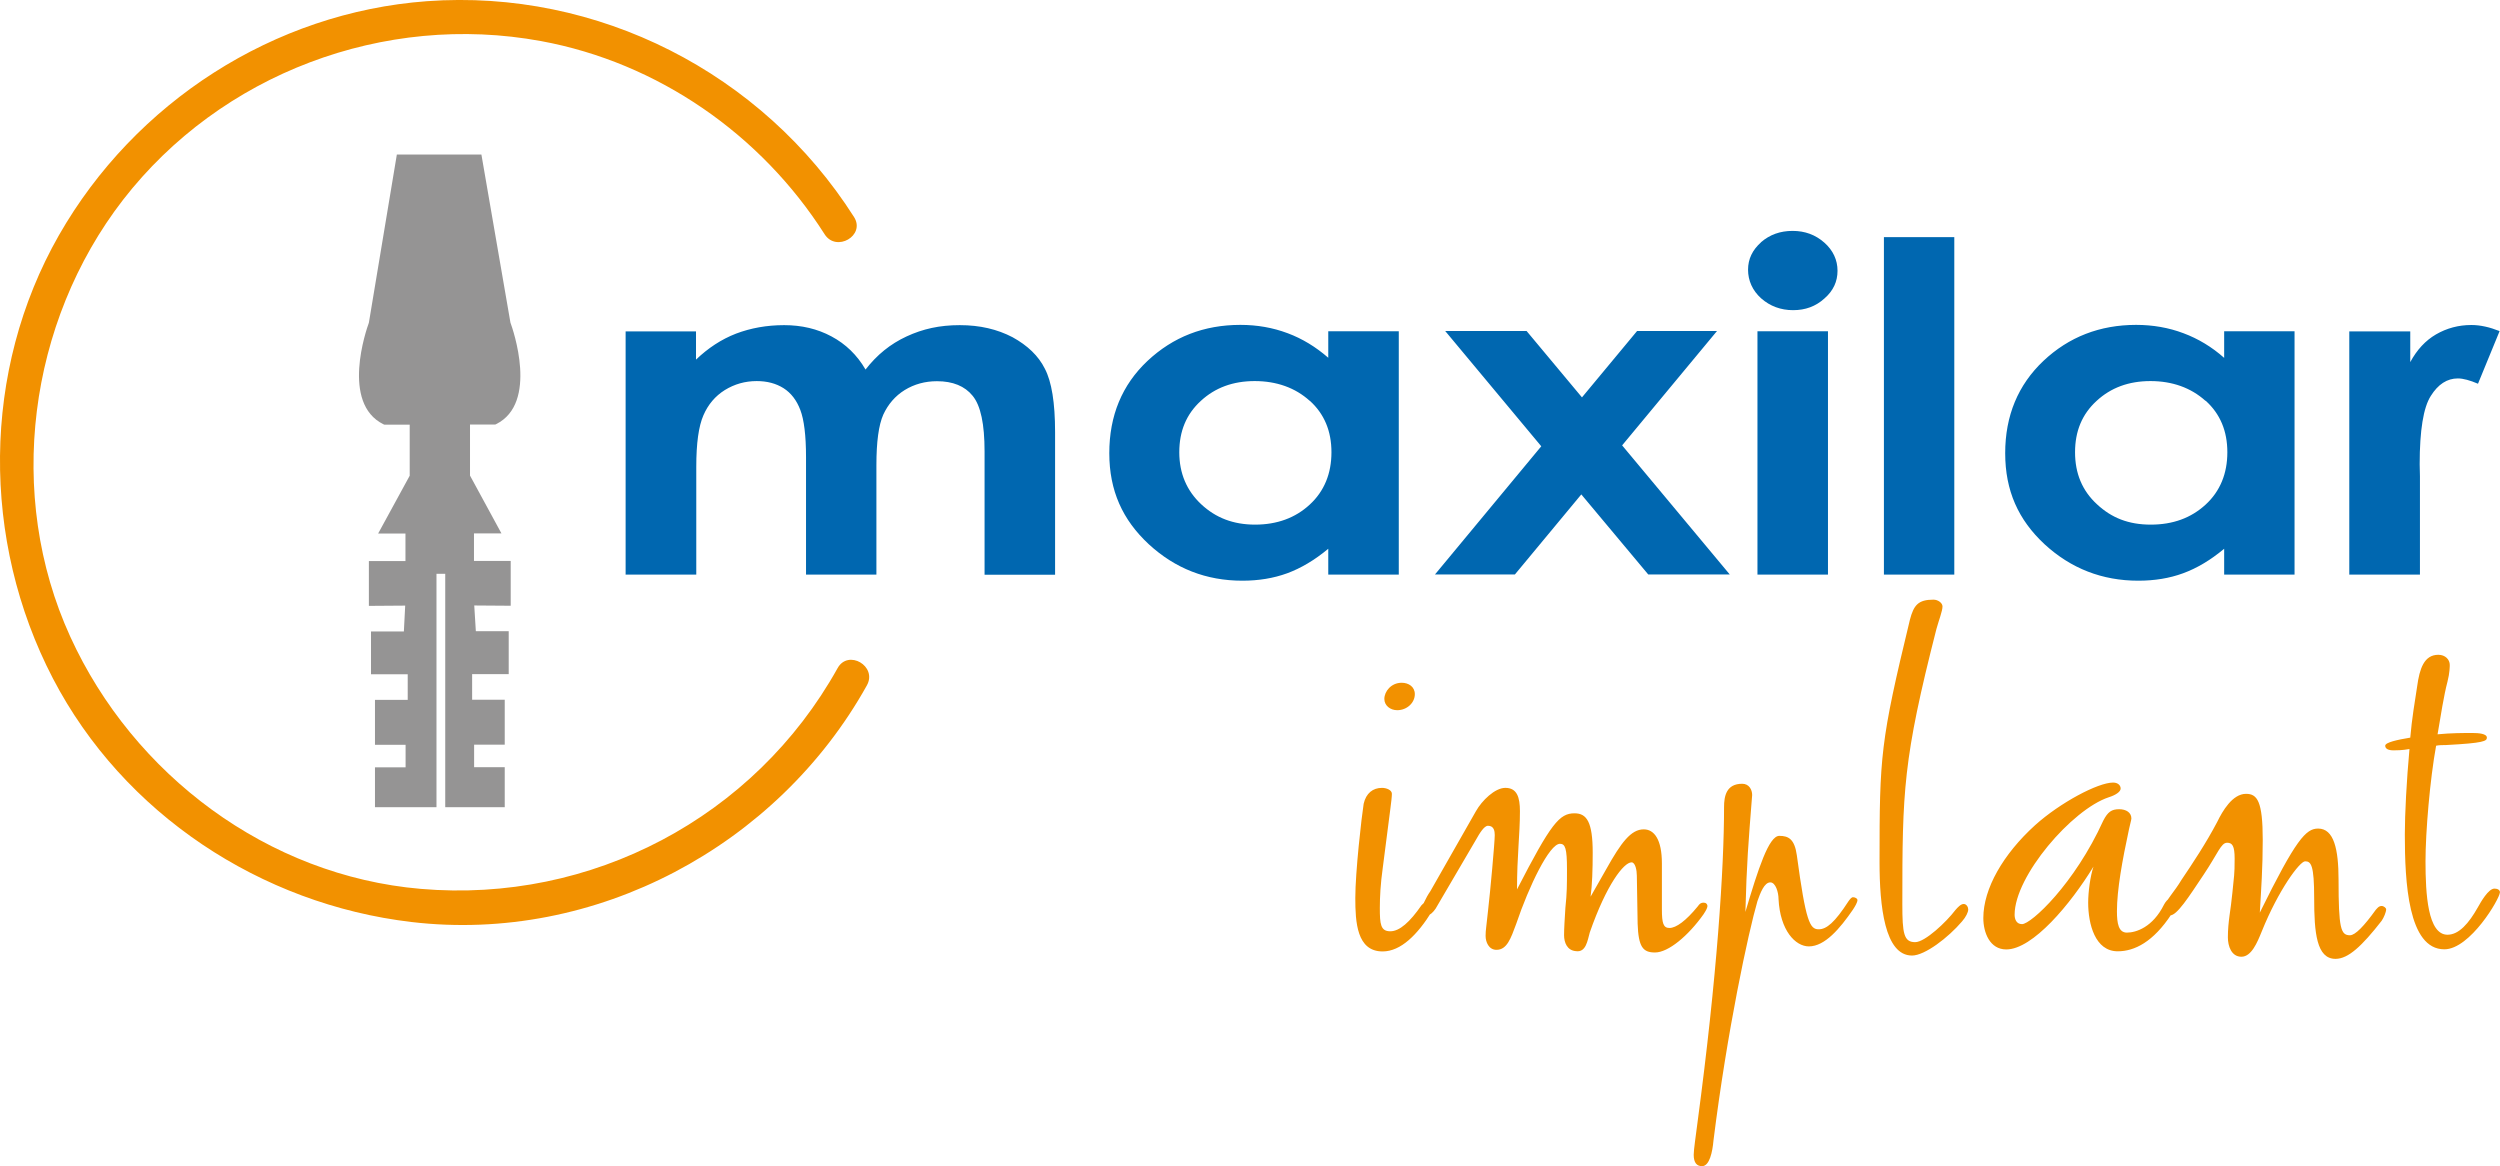<svg xmlns="http://www.w3.org/2000/svg" id="Layer_2" data-name="Layer 2" viewBox="0 0 188.61 87.99"><defs><style>      .cls-1 {        fill: #0067b0;      }      .cls-1, .cls-2, .cls-3 {        stroke-width: 0px;      }      .cls-2 {        fill: #f29100;      }      .cls-3 {        fill: #959494;      }    </style></defs><g id="Layer_1-2" data-name="Layer 1"><g><path class="cls-1" d="M47.22,43.35h5.31v-8.14c0-1.77.18-3.06.54-3.88.35-.81.89-1.45,1.61-1.9.73-.45,1.53-.68,2.41-.68.79,0,1.46.18,2.03.54.56.36.98.9,1.26,1.64.28.73.43,1.92.43,3.55v8.87h5.31v-8.26c0-1.75.17-3.02.52-3.81.36-.78.9-1.41,1.61-1.85.73-.45,1.55-.67,2.44-.67,1.2,0,2.1.37,2.69,1.1.61.74.9,2.14.9,4.2v9.3h5.32v-10.76c0-2.22-.26-3.81-.77-4.78-.48-.97-1.31-1.76-2.44-2.38-1.15-.6-2.46-.91-3.98-.91s-2.78.28-4.01.85c-1.23.57-2.24,1.39-3.1,2.5-.64-1.1-1.5-1.93-2.57-2.5-1.06-.57-2.25-.85-3.57-.85s-2.52.22-3.63.64c-1.11.43-2.11,1.09-3.02,1.96v-2.13h-5.31v18.36h0ZM100.22,27c-.95-.83-1.97-1.45-3.07-1.86-1.12-.42-2.3-.63-3.57-.63-2.75,0-5.08.91-7.01,2.72-1.92,1.81-2.88,4.13-2.88,6.96s1,5.03,2.98,6.87c1.99,1.83,4.33,2.75,7.06,2.75,1.21,0,2.34-.18,3.38-.56,1.03-.38,2.07-.99,3.1-1.85v1.95h5.32v-18.36h-5.32v2.02h0ZM98.81,30.23c1.1.99,1.64,2.29,1.64,3.89s-.54,2.94-1.64,3.95c-1.09,1.01-2.48,1.51-4.12,1.51s-2.97-.51-4.07-1.54c-1.09-1.02-1.65-2.33-1.65-3.92s.53-2.87,1.62-3.87c1.08-1,2.43-1.5,4.07-1.5s3.06.5,4.15,1.49h0ZM116.27,33.68l-8.01,9.66h6.03l5.01-6.04,5.05,6.04h6.15l-8.12-9.74,7.16-8.63h-6.03l-4.16,5.01-4.18-5.01h-6.14l7.25,8.7h0ZM132.86,18.28c-.65.58-.98,1.26-.98,2.07s.33,1.57.99,2.16c.67.59,1.48.89,2.41.89s1.71-.29,2.36-.88c.67-.58.99-1.28.99-2.09s-.33-1.54-1-2.13c-.67-.59-1.46-.88-2.39-.88s-1.72.28-2.39.86h0ZM132.59,43.35h5.32v-18.36h-5.32v18.36h0ZM142.13,43.35h5.31v-25.46h-5.31v25.46h0ZM167.8,27c-.93-.83-1.97-1.45-3.07-1.86-1.11-.42-2.31-.63-3.57-.63-2.74,0-5.08.91-7,2.72-1.91,1.81-2.88,4.13-2.88,6.96s.99,5.03,2.97,6.87c1.99,1.83,4.35,2.75,7.07,2.75,1.22,0,2.35-.18,3.38-.56,1.04-.38,2.07-.99,3.1-1.85v1.95h5.31v-18.36h-5.31v2.02h0ZM166.4,30.23c1.1.99,1.64,2.29,1.64,3.89s-.54,2.94-1.64,3.95c-1.1,1.01-2.47,1.51-4.14,1.51s-2.96-.51-4.06-1.54c-1.11-1.02-1.65-2.33-1.65-3.92s.53-2.87,1.62-3.87c1.08-1,2.43-1.5,4.07-1.5s3.05.5,4.15,1.49h0ZM177.26,43.35h5.31v-7.42l-.02-.9c0-2.56.28-4.29.84-5.16.55-.88,1.23-1.32,2.04-1.32.4,0,.91.14,1.52.4l1.63-3.97c-.75-.3-1.46-.46-2.13-.46-.97,0-1.86.24-2.67.71-.79.46-1.44,1.16-1.94,2.09v-2.32h-4.6v18.36h0Z"></path><path class="cls-2" d="M106.74,52.37c0-.56-.47-.86-.99-.86-.8,0-1.31.66-1.31,1.22,0,.5.45.85.97.85.74,0,1.33-.56,1.33-1.21h0ZM108.27,68.15c0-.16-.17-.25-.34-.25-.22,0-.52.2-.69.4-.87,1.26-1.65,1.96-2.35,1.96-.74,0-.79-.55-.79-1.76,0-.81.05-1.81.22-3.02l.57-4.43c.06-.45.12-.96.12-1.16,0-.29-.41-.45-.75-.45-.68,0-1.2.4-1.38,1.2-.16,1.02-.63,5.14-.63,7.11,0,1.81.11,4.03,2.06,4.03,1.37,0,2.63-1.26,3.72-3.02.11-.2.22-.5.22-.6h0ZM128.82,68.4c0-.2-.12-.3-.29-.3-.18,0-.29.05-.46.3-.87,1.06-1.61,1.61-2.12,1.61-.46,0-.57-.35-.57-1.4v-3.47c0-1.81-.58-2.57-1.37-2.57-.97,0-1.71,1.01-2.81,2.97l-1.2,2.11c.12-.85.16-2.06.16-3.32,0-2.32-.45-2.97-1.37-2.97-1.14,0-1.77.75-4.34,5.74,0-2.57.22-4.09.22-5.9,0-1.05-.22-1.76-1.1-1.76-.79,0-1.77.96-2.22,1.76l-3.44,6.04c-.33.46-.69,1.26-.69,1.47,0,.26.11.35.4.35s.51-.25.69-.51l3.04-5.19c.28-.5.62-1.06.91-1.06.45,0,.51.4.51.7,0,.56-.34,4.28-.51,5.74-.12,1.21-.18,1.41-.18,1.87s.24,1.05.82,1.05c.79,0,1.08-.85,1.49-1.96.97-2.87,2.51-6.04,3.3-6.04.4,0,.53.35.53,1.92,0,1.15,0,1.81-.12,2.91-.05.81-.1,1.57-.1,2.06,0,.56.23,1.16.9,1.21.76.11.87-.81,1.04-1.41,1.26-3.62,2.57-5.29,3.15-5.29.29,0,.4.61.4,1.01l.06,3.62c.06,1.76.4,2.17,1.31,2.17,1.01,0,2.51-1.26,3.66-2.88.23-.35.29-.5.29-.6h0ZM140.14,67.94c0-.15-.17-.25-.34-.25-.12,0-.23.15-.34.3-1.04,1.61-1.66,2.12-2.25,2.12-.67,0-.97-.56-1.65-5.59-.17-1.21-.62-1.46-1.32-1.46-.79,0-1.59,2.47-2.56,5.74.1-3.73.22-5.14.51-8.82,0-.4-.23-.85-.75-.85-1.21,0-1.37.95-1.37,1.76,0,4.59-.52,12.7-2,23.77-.12.96-.29,2.07-.29,2.46,0,.61.24.86.63.86.57,0,.79-1.11.86-1.92,1.03-8.26,2.63-15.71,3.32-18.08.21-.6.51-1.41.97-1.41.4,0,.62.75.62,1.26.12,2.37,1.27,3.57,2.29,3.57,1.21,0,2.35-1.36,3.32-2.77.17-.26.34-.55.34-.71h0ZM148.49,68.6c0-.15-.12-.4-.34-.4s-.45.25-.63.46c-.68.9-2.29,2.42-3.03,2.42-.86,0-.97-.65-.97-2.87,0-8.56.05-10.88,2.57-20.75.18-.66.46-1.36.46-1.71,0-.26-.34-.51-.68-.51-1.15,0-1.49.41-1.78,1.52-2.23,9.22-2.29,10.27-2.29,18.27,0,3.34.39,7.06,2.45,7.06.97,0,2.74-1.36,3.77-2.57.3-.34.47-.7.47-.9h0ZM164.17,68.2c0-.2-.11-.41-.39-.41-.24,0-.41.26-.52.46-.85,1.71-2.11,2.11-2.8,2.11-.63,0-.75-.7-.75-1.61,0-1.61.4-3.82.91-6.19.06-.3.18-.71.18-.81,0-.45-.4-.7-.92-.7-.57,0-.86.2-1.2.86-2.17,4.78-5.44,7.81-6.13,7.81-.45,0-.56-.41-.56-.71,0-2.92,4.34-7.95,7.1-8.86.51-.16.9-.41.9-.66s-.22-.45-.57-.45c-1.14,0-3.99,1.51-5.89,3.22-2.4,2.18-3.9,4.78-3.9,7,0,1.1.49,2.37,1.73,2.37,2,0,4.86-3.43,6.58-6.25-.24.71-.4,1.91-.4,2.72,0,1.61.52,3.67,2.23,3.67,1.26,0,2.68-.7,4.06-2.81.17-.26.34-.56.34-.76h0ZM180.02,68.6c0-.1-.18-.25-.34-.25-.23,0-.35.2-.45.3-.87,1.21-1.54,1.91-1.94,1.91-.69,0-.86-.5-.86-4.18,0-2.32-.35-3.87-1.54-3.87-.92,0-1.67.8-4.4,6.34.1-1.75.22-3.37.22-5.48,0-2.92-.41-3.48-1.26-3.48-1.03,0-1.78,1.31-2.17,2.11-.85,1.62-1.89,3.18-2.7,4.38-.5.85-1.26,1.67-1.26,1.92,0,.4.18.76.4.76.52,0,1.39-1.36,2.53-3.07,1.08-1.61,1.31-2.41,1.77-2.41.4,0,.57.24.57,1.2,0,1.31-.05,1.26-.17,2.57-.12,1.31-.34,2.16-.34,3.37,0,.66.27,1.46,1.02,1.46s1.19-1.05,1.54-1.92c1.26-3.12,2.86-5.28,3.27-5.28.45,0,.68.3.68,2.77,0,2.62.18,4.59,1.61,4.59.96,0,1.99-.96,3.48-2.87.17-.25.34-.66.34-.86h0ZM188.61,67.34c0-.2-.18-.3-.42-.3-.46,0-1.03,1.02-1.25,1.41-.68,1.21-1.43,2.07-2.29,2.07-1.49,0-1.66-3.07-1.66-5.54,0-2.22.34-6.2.8-8.72.22-.05.52-.05.74-.05,2.87-.15,3.09-.3,3.09-.56,0-.3-.62-.35-1.09-.35-.68,0-1.6,0-2.63.1.24-1.41.47-2.92.75-3.98.17-.66.17-1.16.17-1.26,0-.4-.34-.76-.86-.76-1.08,0-1.42,1.06-1.6,2.38-.17,1.1-.4,2.46-.52,3.87-.97.16-1.89.36-1.89.61,0,.2.18.35.63.35.23,0,.64,0,1.2-.1-.22,2.42-.35,4.89-.35,6.45,0,3.56.24,8.66,2.98,8.66,1.95,0,4.19-3.84,4.19-4.29h0Z"></path><g><path class="cls-3" d="M32.61,42.96h1.31v17.61h3.84v-2.36h-2.31v-2.34h2.31v-2.74h-2.46v-2.57h2.76v-2.59h-2.46s-.15-2.6-.15-2.6l2.77.02v-2.73h-2.77v-2.73h1.85l-2.16-3.95v-4.25h2.16c3.06-1.52.91-7.29.91-7.29l-2.15-12.44h-5.83l-2.07,12.44s-2.15,5.77.93,7.29h2.15v4.25l-2.15,3.95h1.84v2.73h-2.77v2.73l2.77-.02-.15,2.58h-2.46v2.6h2.76v2.57h-2.46v2.74h2.3v2.34h-2.3v2.36h4v-17.61Z"></path><path class="cls-3" d="M38.08,60.9h-4.49v-17.61h-.66v17.61s-4.64,0-4.64,0v-3.01h2.31v-1.7h-2.31v-3.39h2.47v-1.93h-2.77v-3.23h2.48s.1-1.95.1-1.95l-2.74.02v-3.38h2.76v-2.08h-2.06l2.38-4.36v-3.85h-1.91l-.07-.03c-3.22-1.59-1.29-7.15-1.1-7.66l2.11-12.69h6.38l2.19,12.68c.19.51,2.12,6.07-1.08,7.66l-.07.03h-1.9v3.85l2.37,4.36h-2.07v2.08h2.77v3.38l-2.75-.02.12,1.94h2.48v3.24h-2.76v1.93h2.46v3.39h-2.31v1.7h2.31v3.01ZM34.24,60.25h3.2v-1.72h-2.32v-2.99h2.32v-2.09h-2.47v-3.22h2.76v-1.94l-2.44-.02-.2-3.22,2.79.02v-2.09h-2.77v-3.38h1.63l-1.93-3.54v-4.65h2.4c2.68-1.43.72-6.8.7-6.85l-.02-.06-2.11-12.18h-5.28l-2.05,12.24c-.02.05-1.97,5.42.71,6.85h2.39v4.65l-1.93,3.54h1.61v3.38h-2.76v2.09l2.78-.02-.18,3.22-2.44.02v1.94h2.76v3.22h-2.46v2.09h2.3v2.99h-2.3v1.72h3.35v-17.61s1.95,0,1.95,0v17.61Z"></path></g><path class="cls-2" d="M63.19,50.41c-6.28,11.28-18.6,17.76-31.45,16.65-11.53-.99-21.67-8.59-26.44-19.03C.42,37.35,2.13,24.33,9.28,15.08,16.66,5.56,28.99.92,40.82,3.1c8.81,1.62,16.6,7.04,21.39,14.57.88,1.39,3.11.1,2.22-1.3C57.51,5.49,45.09-.85,32.21.09,20.65.94,10.18,7.72,4.45,17.74c-5.84,10.23-5.87,23.03-.46,33.44,5.32,10.22,15.69,17.04,27.05,18.38,13.88,1.64,27.61-5.73,34.36-17.85.81-1.45-1.41-2.75-2.21-1.3h0Z"></path></g></g></svg>